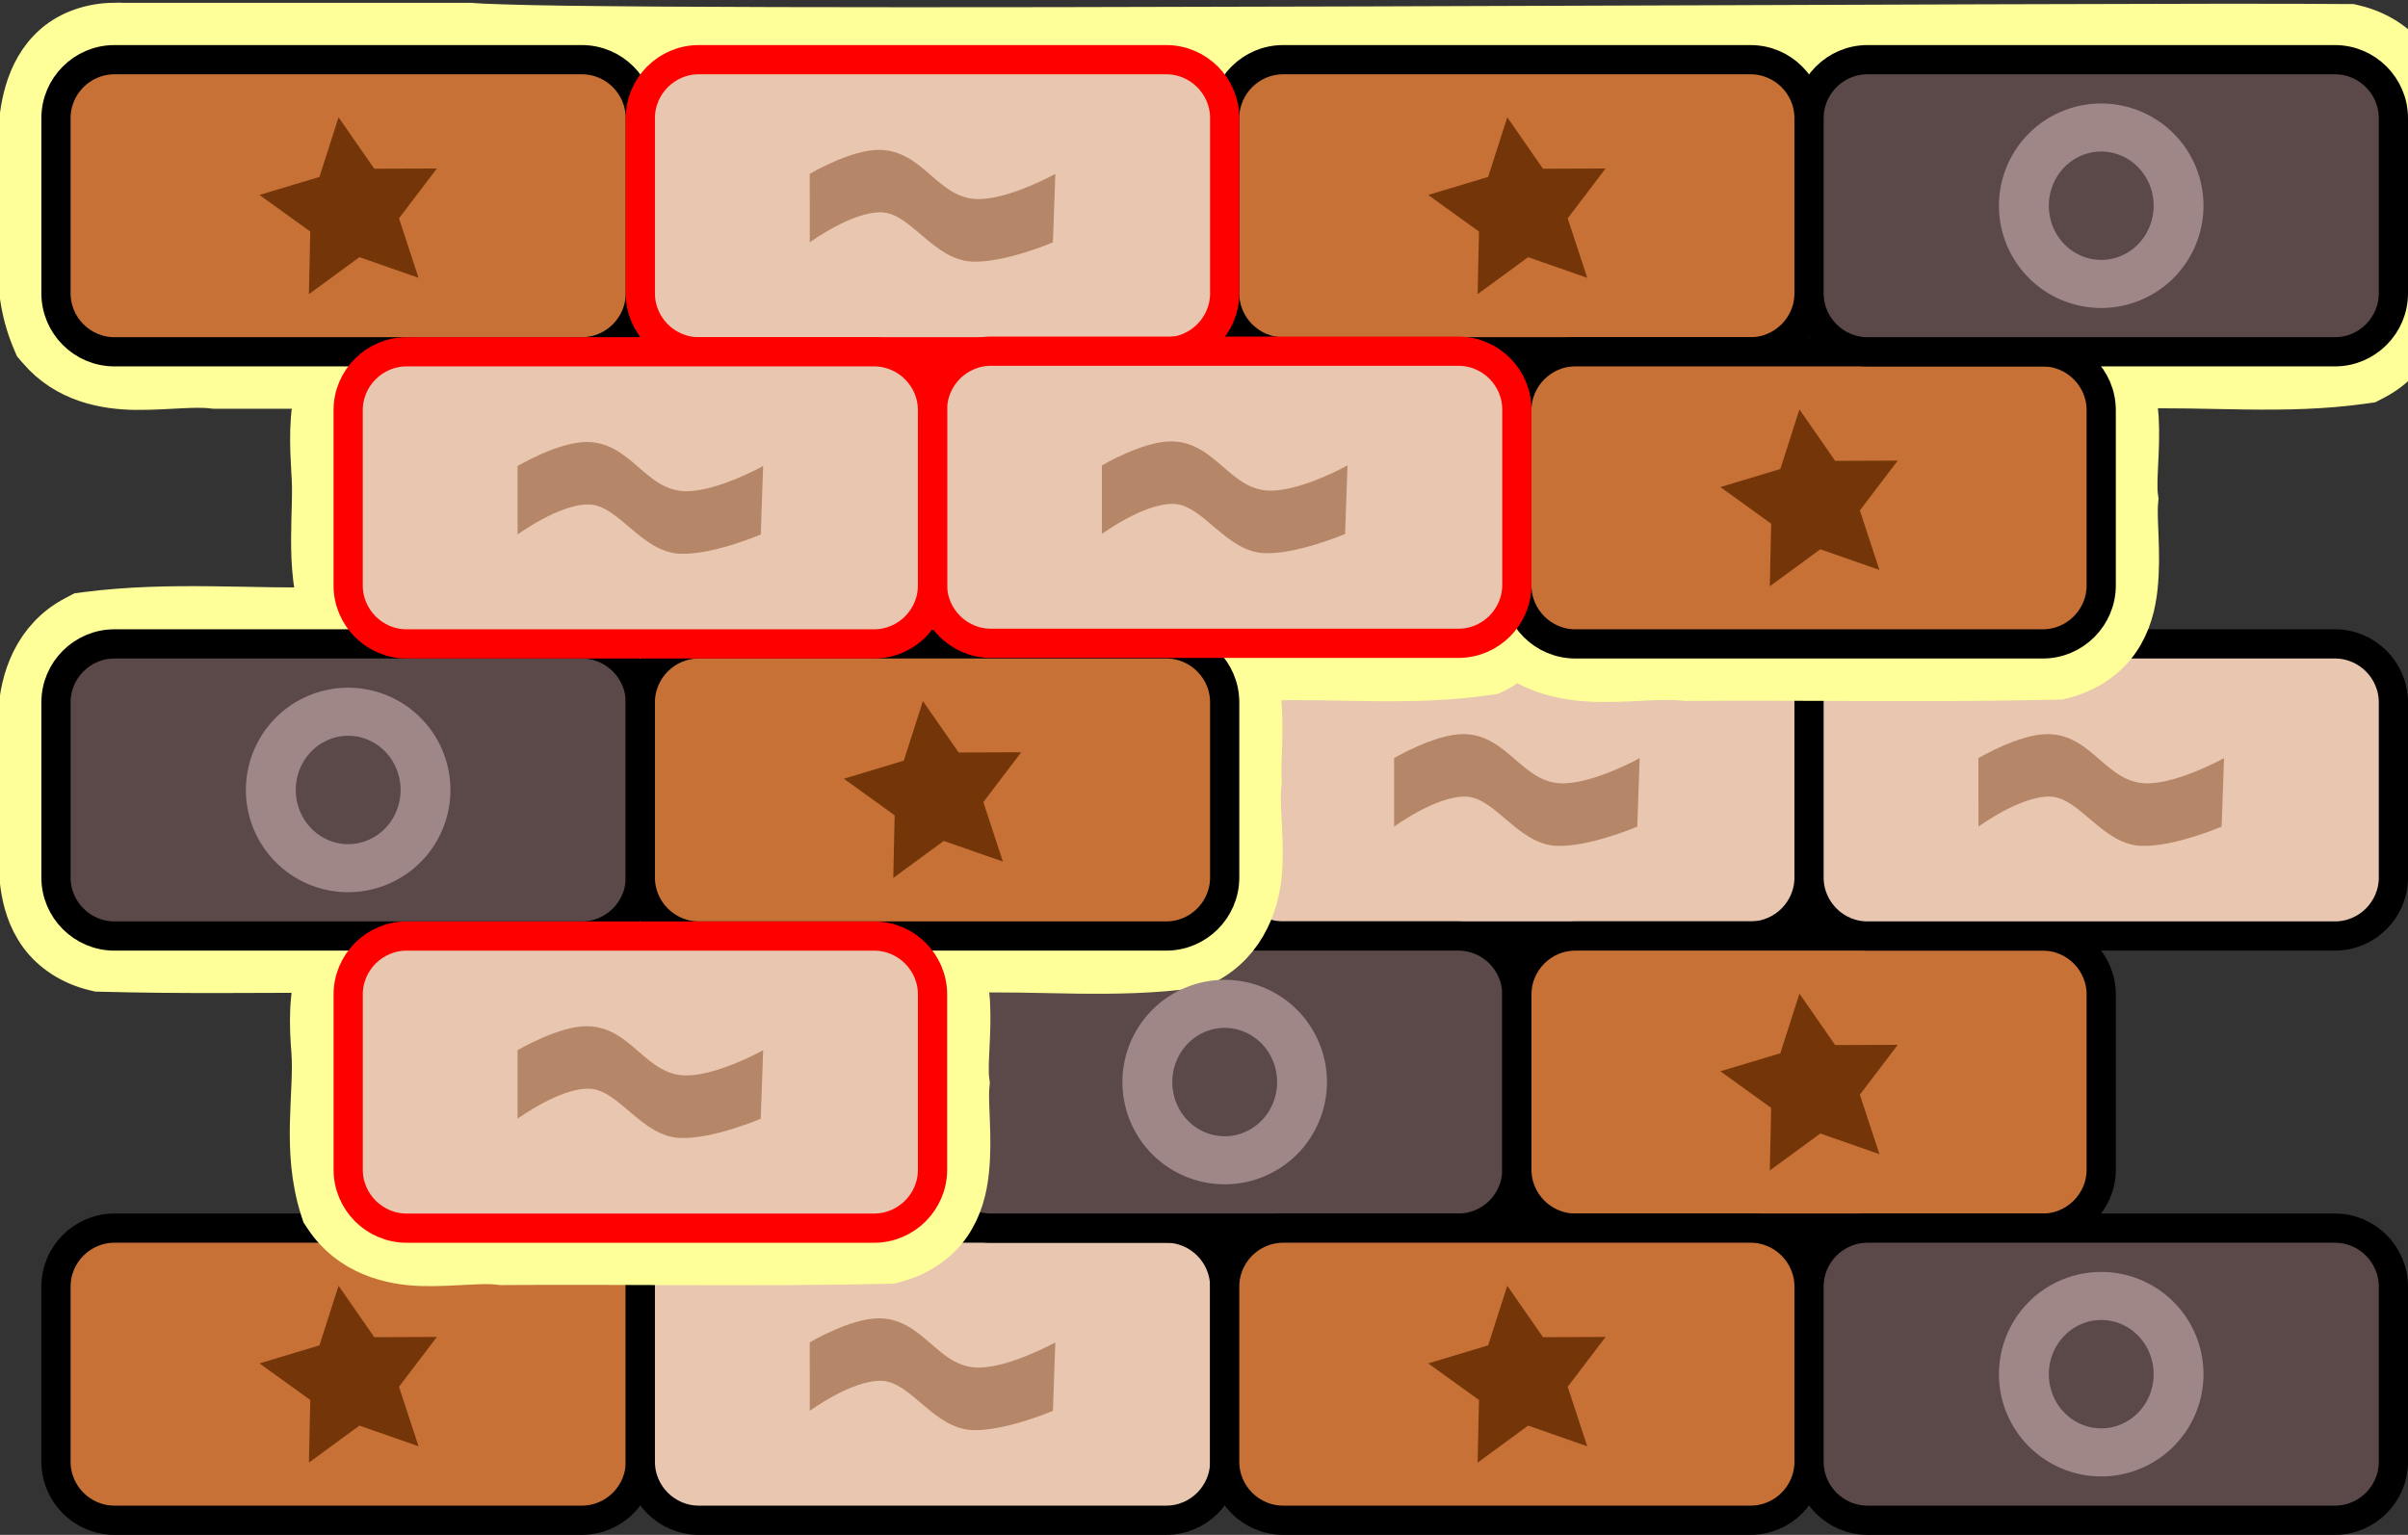 <?xml version="1.0" encoding="UTF-8"?>
<svg id="svg104" width="82.416" height="52.543" version="1.1" viewBox="0 0 82.416 52.543" xmlns="http://www.w3.org/2000/svg">
 <rect x="0" y="0" width="82.416" height="52.543" fill="#333333" stroke="none"/>
 <style id="style1" type="text/css">.st0{fill:#C87137;stroke:#000000;stroke-miterlimit:10;}
	.st1{font-family:'Arial-BoldMT';}
	.st2{font-size:10px;}
	.st3{fill:#E9C6AF;stroke:#000000;stroke-miterlimit:10;}
	.st4{fill:#515151;}
	.st5{fill:#5B4949;stroke:#000000;stroke-miterlimit:10;}
	.st6{fill:#FFFFFF;}</style>
 <path id="path13" class="st3" d="m59.916 32.043h-16c-1.1 0-2-0.9-2-2v-6c0-1.1 0.9-2 2-2h16c1.1 0 2 0.9 2 2v6c0 1.1-0.9 2-2 2z" style="stroke:#000"/>
 <path id="path14" class="st0" d="m19.916 52.043h-16c-1.1 0-2-0.9-2-2v-6c0-1.1 0.9-2 2-2h16c1.1 0 2 0.9 2 2v6c0 1.1-0.9 2-2 2z"/>
 <path id="path15" class="st3" d="m39.916 52.043h-16c-1.1 0-2-0.9-2-2v-6c0-1.1 0.9-2 2-2h16c1.1 0 2 0.9 2 2v6c0 1.1-0.9 2-2 2z"/>
 <path id="path17" class="st5" d="m49.916 42.043h-16c-1.1 0-2-0.9-2-2v-6c0-1.1 0.9-2 2-2h16c1.1 0 2 0.9 2 2v6c0 1.1-0.9 2-2 2z" style="-inkscape-stroke:none;fill:#5b4949;font-variation-settings:normal;stop-color:#000000;stroke-miterlimit:10;stroke:#000"/>
 <path id="path12" class="st0" d="m69.916 42.043h-16c-1.1 0-2-0.9-2-2v-6c0-1.1 0.9-2 2-2h16c1.1 0 2 0.9 2 2v6c0 1.1-0.9 2-2 2z"/>
 <path id="path5" class="st3" d="m79.916 32.043h-16c-1.1 0-2-0.9-2-2v-6c0-1.1 0.9-2 2-2h16c1.1 0 2 0.9 2 2v6c0 1.1-0.9 2-2 2z"/>
 <path id="path20" d="m3.904 1.094c-0.721 0.01-1.381 0.241-1.853 0.65-0.473 0.409-0.741 0.944-0.895 1.465-0.307 1.042-0.23 2.116-0.189 2.906l0.002 0.014v0.016c0.119 1.464-0.415 3.414 0.414 5.383l0.057 0.135 0.096 0.111c0.864 1.017 2.099 1.25 3.125 1.258 1.026 0.008 1.973-0.127 2.633-0.045l0.061 0.006h3.936c-0.028 0.077-0.11 0.14-0.133 0.217-0.307 1.042-0.23 2.116-0.189 2.906l2e-3 0.014v0.016c0.11 1.355-0.246 3.136 0.344 4.953-2.651 0.074-5.453-0.205-8.295 0.16l-0.166 0.021-0.148 0.078c-1.294 0.671-1.72 2.011-1.766 3.103-0.045 1.092 0.115 2.126 0.035 2.777l-0.01 0.088 0.006 0.088c0.041 0.658-0.11 1.72 0.031 2.803 0.071 0.541 0.226 1.118 0.6 1.629 0.374 0.511 0.973 0.906 1.691 1.08l0.098 0.023 0.1 2e-3c2.609 0.071 5.193 0.038 7.777 0.031-0.015 0.04-0.061 0.071-0.074 0.111-0.336 1.006-0.289 2.055-0.223 2.867 0.11 1.495-0.335 3.369 0.283 5.32l0.041 0.127 0.072 0.109c0.765 1.156 2.046 1.484 3.09 1.51 1.044 0.025 2.012-0.122 2.654-0.041l0.062 0.008 0.062-2e-3c4.347-0.027 8.719 0.054 13.104-0.041l0.111-2e-3 0.107-0.027c0.742-0.192 1.35-0.615 1.721-1.152s0.512-1.135 0.572-1.697c0.121-1.124-0.042-2.227 0.014-2.894l0.008-0.092-0.012-0.092c-0.07-0.624 0.083-1.617 0.025-2.67-0.023-0.428-0.171-0.891-0.352-1.338 0.198-0.002 0.435 0.016 0.596 2e-3l-0.051 0.004c2.45-0.089 5.075 0.208 7.746-0.166l0.162-0.023 0.143-0.074c1.294-0.671 1.72-2.011 1.766-3.103 0.045-1.092-0.115-2.126-0.035-2.777l0.01-0.088-0.006-0.088c-0.041-0.658 0.11-1.72-0.031-2.803-0.038-0.293-0.215-0.585-0.324-0.883 0.253 2.05e-4 0.577 0.005 0.75 0h0.006c2.387-0.092 4.95 0.193 7.559-0.178l0.146-0.021 0.135-0.064c0.323-0.157 0.477-0.39 0.689-0.605l0.16 0.113c0.995 0.706 2.123 0.811 3.111 0.799s1.897-0.119 2.613-0.041l0.053 0.006 0.055-2e-3c4.162-0.027 8.353 0.054 12.555-0.041l0.109-2e-3 0.107-0.027c0.742-0.192 1.35-0.615 1.721-1.152s0.512-1.135 0.572-1.697c0.121-1.124-0.042-2.227 0.014-2.894l0.008-0.092-0.012-0.092c-0.07-0.624 0.083-1.617 0.025-2.67-0.023-0.428-0.171-0.891-0.352-1.338 0.198-0.002 0.435 0.016 0.596 2e-3l-0.051 0.004c2.45-0.089 5.075 0.208 7.746-0.166l0.162-0.023 0.143-0.074c1.294-0.671 1.72-2.011 1.766-3.103 0.045-1.092-0.115-2.126-0.035-2.777l0.01-0.088-0.006-0.088c-0.041-0.658 0.11-1.72-0.031-2.803-0.071-0.541-0.226-1.118-0.6-1.629s-0.973-0.906-1.691-1.08l-0.104-0.025h-0.107c-3.415-0.041-18.632 0.036-33.447 0.08-7.407 0.022-14.705 0.038-20.354 0.023-2.824-0.007-5.237-0.022-7.041-0.045-1.804-0.023-3.075-0.068-3.334-0.096l-0.051-0.004h-12.193z" style="fill:#ff9;stroke-miterlimit:10;stroke-width:2;stroke:#ff9"/>
 <path id="path8" class="st5" d="m19.916 32.043h-16c-1.1 0-2-0.9-2-2v-6c0-1.1 0.9-2 2-2h16c1.1 0 2 0.9 2 2v6c0 1.1-0.9 2-2 2z"/>
 <path id="path1" class="st0" d="m19.916 12.043h-16c-1.1 0-2-0.9-2-2v-6c0-1.1 0.9-2 2-2h16c1.1 0 2 0.9 2 2v6c0 1.1-0.9 2-2 2z" style="stroke:#000"/>
 <path id="path3" class="st0" d="m59.916 12.043h-16c-1.1 0-2-0.9-2-2v-6c0-1.1 0.9-2 2-2h16c1.1 0 2 0.9 2 2v6c0 1.1-0.9 2-2 2z" style="stroke:#000"/>
 <path id="path7" class="st0" d="m69.916 22.043h-16c-1.1 0-2-0.9-2-2v-6c0-1.1 0.9-2 2-2h16c1.1 0 2 0.9 2 2v6c0 1.1-0.9 2-2 2z" style="stroke:#000"/>
 <path id="path11" class="st0" d="m39.916 32.043h-16c-1.1 0-2-0.9-2-2v-6c0-1.1 0.9-2 2-2h16c1.1 0 2 0.9 2 2v6c0 1.1-0.9 2-2 2z" style="stroke:#000"/>
 <path id="path16" class="st0" d="m59.916 52.043h-16c-1.1 0-2-0.9-2-2v-6c0-1.1 0.9-2 2-2h16c1.1 0 2 0.9 2 2v6c0 1.1-0.9 2-2 2z"/>
 <path id="path18" class="st5" d="m79.916 52.043h-16c-1.1 0-2-0.9-2-2v-6c0-1.1 0.9-2 2-2h16c1.1 0 2 0.9 2 2v6c0 1.1-0.9 2-2 2z"/>
 <path id="path6" class="st5" d="m79.916 12.043h-16c-1.1 0-2-0.9-2-2v-6c0-1.1 0.9-2 2-2h16c1.1 0 2 0.9 2 2v6c0 1.1-0.9 2-2 2z" style="-inkscape-stroke:none;fill:#5b4949;font-variation-settings:normal;stop-color:#000000;stroke-miterlimit:10;stroke:#000"/>
 <path id="path19-5-8-8-81" d="m14.325 9.511-2.023-0.707-1.729 1.266 0.047-2.143-1.739-1.253 2.052-0.618 0.655-2.041 1.222 1.761 2.143-0.008-1.297 1.706z" style="fill:#743608;paint-order:stroke;stroke-linecap:round;stroke-linejoin:round;stroke-miterlimit:1.5;stroke-width:2.66"/>
 <path id="path19-5-8-8-81-7" d="m54.325 9.511-2.023-0.707-1.729 1.266 0.047-2.143-1.739-1.253 2.052-0.618 0.655-2.041 1.222 1.761 2.143-0.008-1.297 1.706z" style="fill:#743608;paint-order:stroke;stroke-linecap:round;stroke-linejoin:round;stroke-miterlimit:1.5;stroke-width:2.66"/>
 <path id="path19-5-8-8-81-5" d="m64.325 19.511-2.023-0.707-1.729 1.266 0.047-2.143-1.739-1.253 2.052-0.618 0.655-2.041 1.222 1.761 2.143-0.008-1.297 1.706z" style="fill:#743608;paint-order:stroke;stroke-linecap:round;stroke-linejoin:round;stroke-miterlimit:1.5;stroke-width:2.66"/>
 <path id="path19-5-8-8-81-73" d="m34.325 29.495-2.023-0.707-1.729 1.266 0.047-2.143-1.739-1.253 2.052-0.618 0.655-2.041 1.222 1.761 2.143-0.008-1.297 1.706z" style="fill:#743608;paint-order:stroke;stroke-linecap:round;stroke-linejoin:round;stroke-miterlimit:1.5;stroke-width:2.66"/>
 <path id="path19-5-8-8-81-79" d="m64.325 39.511-2.023-0.707-1.729 1.266 0.047-2.143-1.739-1.253 2.052-0.618 0.655-2.041 1.222 1.761 2.143-0.008-1.297 1.706z" style="fill:#743608;paint-order:stroke;stroke-linecap:round;stroke-linejoin:round;stroke-miterlimit:1.5;stroke-width:2.66"/>
 <path id="path19-5-8-8-81-3" d="m54.325 49.511-2.023-0.707-1.729 1.266 0.047-2.143-1.739-1.253 2.052-0.618 0.655-2.041 1.222 1.761 2.143-0.008-1.297 1.706z" style="fill:#743608;paint-order:stroke;stroke-linecap:round;stroke-linejoin:round;stroke-miterlimit:1.5;stroke-width:2.66"/>
 <path id="path19-5-8-8-81-58" d="m14.325 49.511-2.023-0.707-1.729 1.266 0.047-2.143-1.739-1.253 2.052-0.618 0.655-2.041 1.222 1.761 2.143-0.008-1.297 1.706z" style="fill:#743608;paint-order:stroke;stroke-linecap:round;stroke-linejoin:round;stroke-miterlimit:1.5;stroke-width:2.66"/>
 <path id="path20-5-8-97-1" d="m71.916 3.543a3.5 3.5 0 0 0-3.5 3.5 3.5 3.5 0 0 0 3.5 3.5 3.5 3.5 0 0 0 3.5-3.5 3.5 3.5 0 0 0-3.5-3.5zm0 1.645a1.794 1.855 0 0 1 1.795 1.855 1.794 1.855 0 0 1-1.795 1.855 1.794 1.855 0 0 1-1.793-1.855 1.794 1.855 0 0 1 1.793-1.855z" style="fill:#9f8787;paint-order:stroke"/>
 <path id="path20-5-8-97-3" d="m41.916 33.543a3.5 3.5 0 0 0-3.5 3.5 3.5 3.5 0 0 0 3.5 3.5 3.5 3.5 0 0 0 3.5-3.5 3.5 3.5 0 0 0-3.5-3.5zm0 1.645a1.794 1.855 0 0 1 1.795 1.855 1.794 1.855 0 0 1-1.795 1.855 1.794 1.855 0 0 1-1.793-1.855 1.794 1.855 0 0 1 1.793-1.855z" style="fill:#9f8787;paint-order:stroke"/>
 <path id="path20-5-8-97-30" d="m71.916 43.543a3.5 3.5 0 0 0-3.5 3.5 3.5 3.5 0 0 0 3.5 3.5 3.5 3.5 0 0 0 3.5-3.5 3.5 3.5 0 0 0-3.5-3.5zm0 1.645a1.794 1.855 0 0 1 1.795 1.855 1.794 1.855 0 0 1-1.795 1.855 1.794 1.855 0 0 1-1.793-1.855 1.794 1.855 0 0 1 1.793-1.855z" style="fill:#9f8787;paint-order:stroke"/>
 <path id="path20-5-8-97-8" d="m11.916 23.543a3.5 3.5 0 0 0-3.5 3.5 3.5 3.5 0 0 0 3.5 3.5 3.5 3.5 0 0 0 3.5-3.5 3.5 3.5 0 0 0-3.5-3.5zm0 1.645a1.794 1.855 0 0 1 1.795 1.855 1.794 1.855 0 0 1-1.795 1.855 1.794 1.855 0 0 1-1.793-1.855 1.794 1.855 0 0 1 1.793-1.855z" style="fill:#9f8787;paint-order:stroke"/>
 <path id="path24-2-69-30" d="m47.714 25.953s1.405-0.831 2.377-0.822c1.528 0.014 2.005 1.708 3.427 1.686 1.081-0.017 2.601-0.863 2.601-0.863l-0.082 2.344s-1.648 0.706-2.765 0.658c-1.315-0.057-2.095-1.655-3.098-1.686-1.018-0.032-2.459 1.028-2.459 1.028z" style="fill:#b58667;paint-order:stroke"/>
 <path id="path24-2-69-8" d="m67.714 25.953s1.405-0.831 2.377-0.822c1.528 0.014 2.005 1.708 3.427 1.686 1.081-0.017 2.601-0.863 2.601-0.863l-0.082 2.344s-1.648 0.706-2.765 0.658c-1.315-0.057-2.095-1.655-3.098-1.686-1.018-0.032-2.459 1.028-2.459 1.028z" style="fill:#b58667;paint-order:stroke"/>
 <path id="path24-2-69-24" d="m27.714 45.953s1.405-0.831 2.377-0.822c1.528 0.014 2.005 1.708 3.427 1.686 1.081-0.017 2.601-0.863 2.601-0.863l-0.082 2.344s-1.648 0.706-2.765 0.658c-1.315-0.057-2.095-1.655-3.098-1.686-1.018-0.032-2.459 1.028-2.459 1.028z" style="fill:#b58667;paint-order:stroke"/>
 <path id="path2" class="st3" d="m39.916 12.043h-16c-1.1 0-2-0.9-2-2v-6c0-1.1 0.9-2 2-2h16c1.1 0 2 0.9 2 2v6c0 1.1-0.9 2-2 2z" style="-inkscape-stroke:none;fill:#e9c6af;font-variation-settings:normal;stop-color:#000000;stroke-miterlimit:10;stroke:#f00"/>
 <path id="path2-5" class="st3" d="m29.917 42.044h-16c-1.1 0-2-0.9-2-2v-6c0-1.1 0.9-2 2-2h16c1.1 0 2 0.9 2 2v6c0 1.1-0.9 2-2 2z" style="-inkscape-stroke:none;fill:#e9c6af;font-variation-settings:normal;stop-color:#000000;stroke-miterlimit:10;stroke:#f00"/>
 <path id="path4" class="st3" d="m49.916 22.023h-16c-1.1 0-2-0.9-2-2v-6c0-1.1 0.9-2 2-2h16c1.1 0 2 0.9 2 2v6c0 1.1-0.9 2-2 2z" style="-inkscape-stroke:none;fill:#e9c6af;font-variation-settings:normal;stop-color:#000000;stroke-miterlimit:10;stroke:#f00"/>
 <path id="path9" class="st3" d="m29.916 22.043h-16c-1.1 0-2-0.9-2-2v-6c0-1.1 0.9-2 2-2h16c1.1 0 2 0.9 2 2v6c0 1.1-0.9 2-2 2z" style="-inkscape-stroke:none;fill:#e9c6af;font-variation-settings:normal;stop-color:#000000;stroke-miterlimit:10;stroke:#f00"/>
 <path id="path24-2-69-0" d="m27.714 5.952s1.405-0.831 2.377-0.822c1.528 0.014 2.005 1.708 3.427 1.686 1.081-0.017 2.601-0.863 2.601-0.863l-0.082 2.344s-1.648 0.706-2.765 0.658c-1.315-0.057-2.095-1.655-3.098-1.686-1.018-0.032-2.459 1.028-2.459 1.028z" style="fill:#b58667;paint-order:stroke"/>
 <path id="path24-2-69-3" d="m17.714 15.953s1.405-0.831 2.377-0.822c1.528 0.014 2.005 1.708 3.427 1.686 1.081-0.017 2.601-0.863 2.601-0.863l-0.082 2.344s-1.648 0.706-2.765 0.658c-1.315-0.057-2.095-1.655-3.098-1.686-1.018-0.032-2.459 1.028-2.459 1.028z" style="fill:#b58667;paint-order:stroke"/>
 <path id="path24-2-69-00" d="m37.714 15.933s1.405-0.831 2.377-0.822c1.528 0.014 2.005 1.708 3.427 1.686 1.081-0.017 2.601-0.863 2.601-0.863l-0.082 2.344s-1.648 0.706-2.765 0.658c-1.315-0.057-2.095-1.655-3.098-1.686-1.018-0.032-2.459 1.028-2.459 1.028z" style="fill:#b58667;paint-order:stroke"/>
 <path id="path24-2-69-04" d="m17.714 35.953s1.405-0.831 2.377-0.822c1.528 0.014 2.005 1.708 3.427 1.686 1.081-0.017 2.601-0.863 2.601-0.863l-0.082 2.344s-1.648 0.706-2.765 0.658c-1.315-0.057-2.095-1.655-3.098-1.686-1.018-0.032-2.459 1.028-2.459 1.028z" style="fill:#b58667;paint-order:stroke"/>
</svg>
